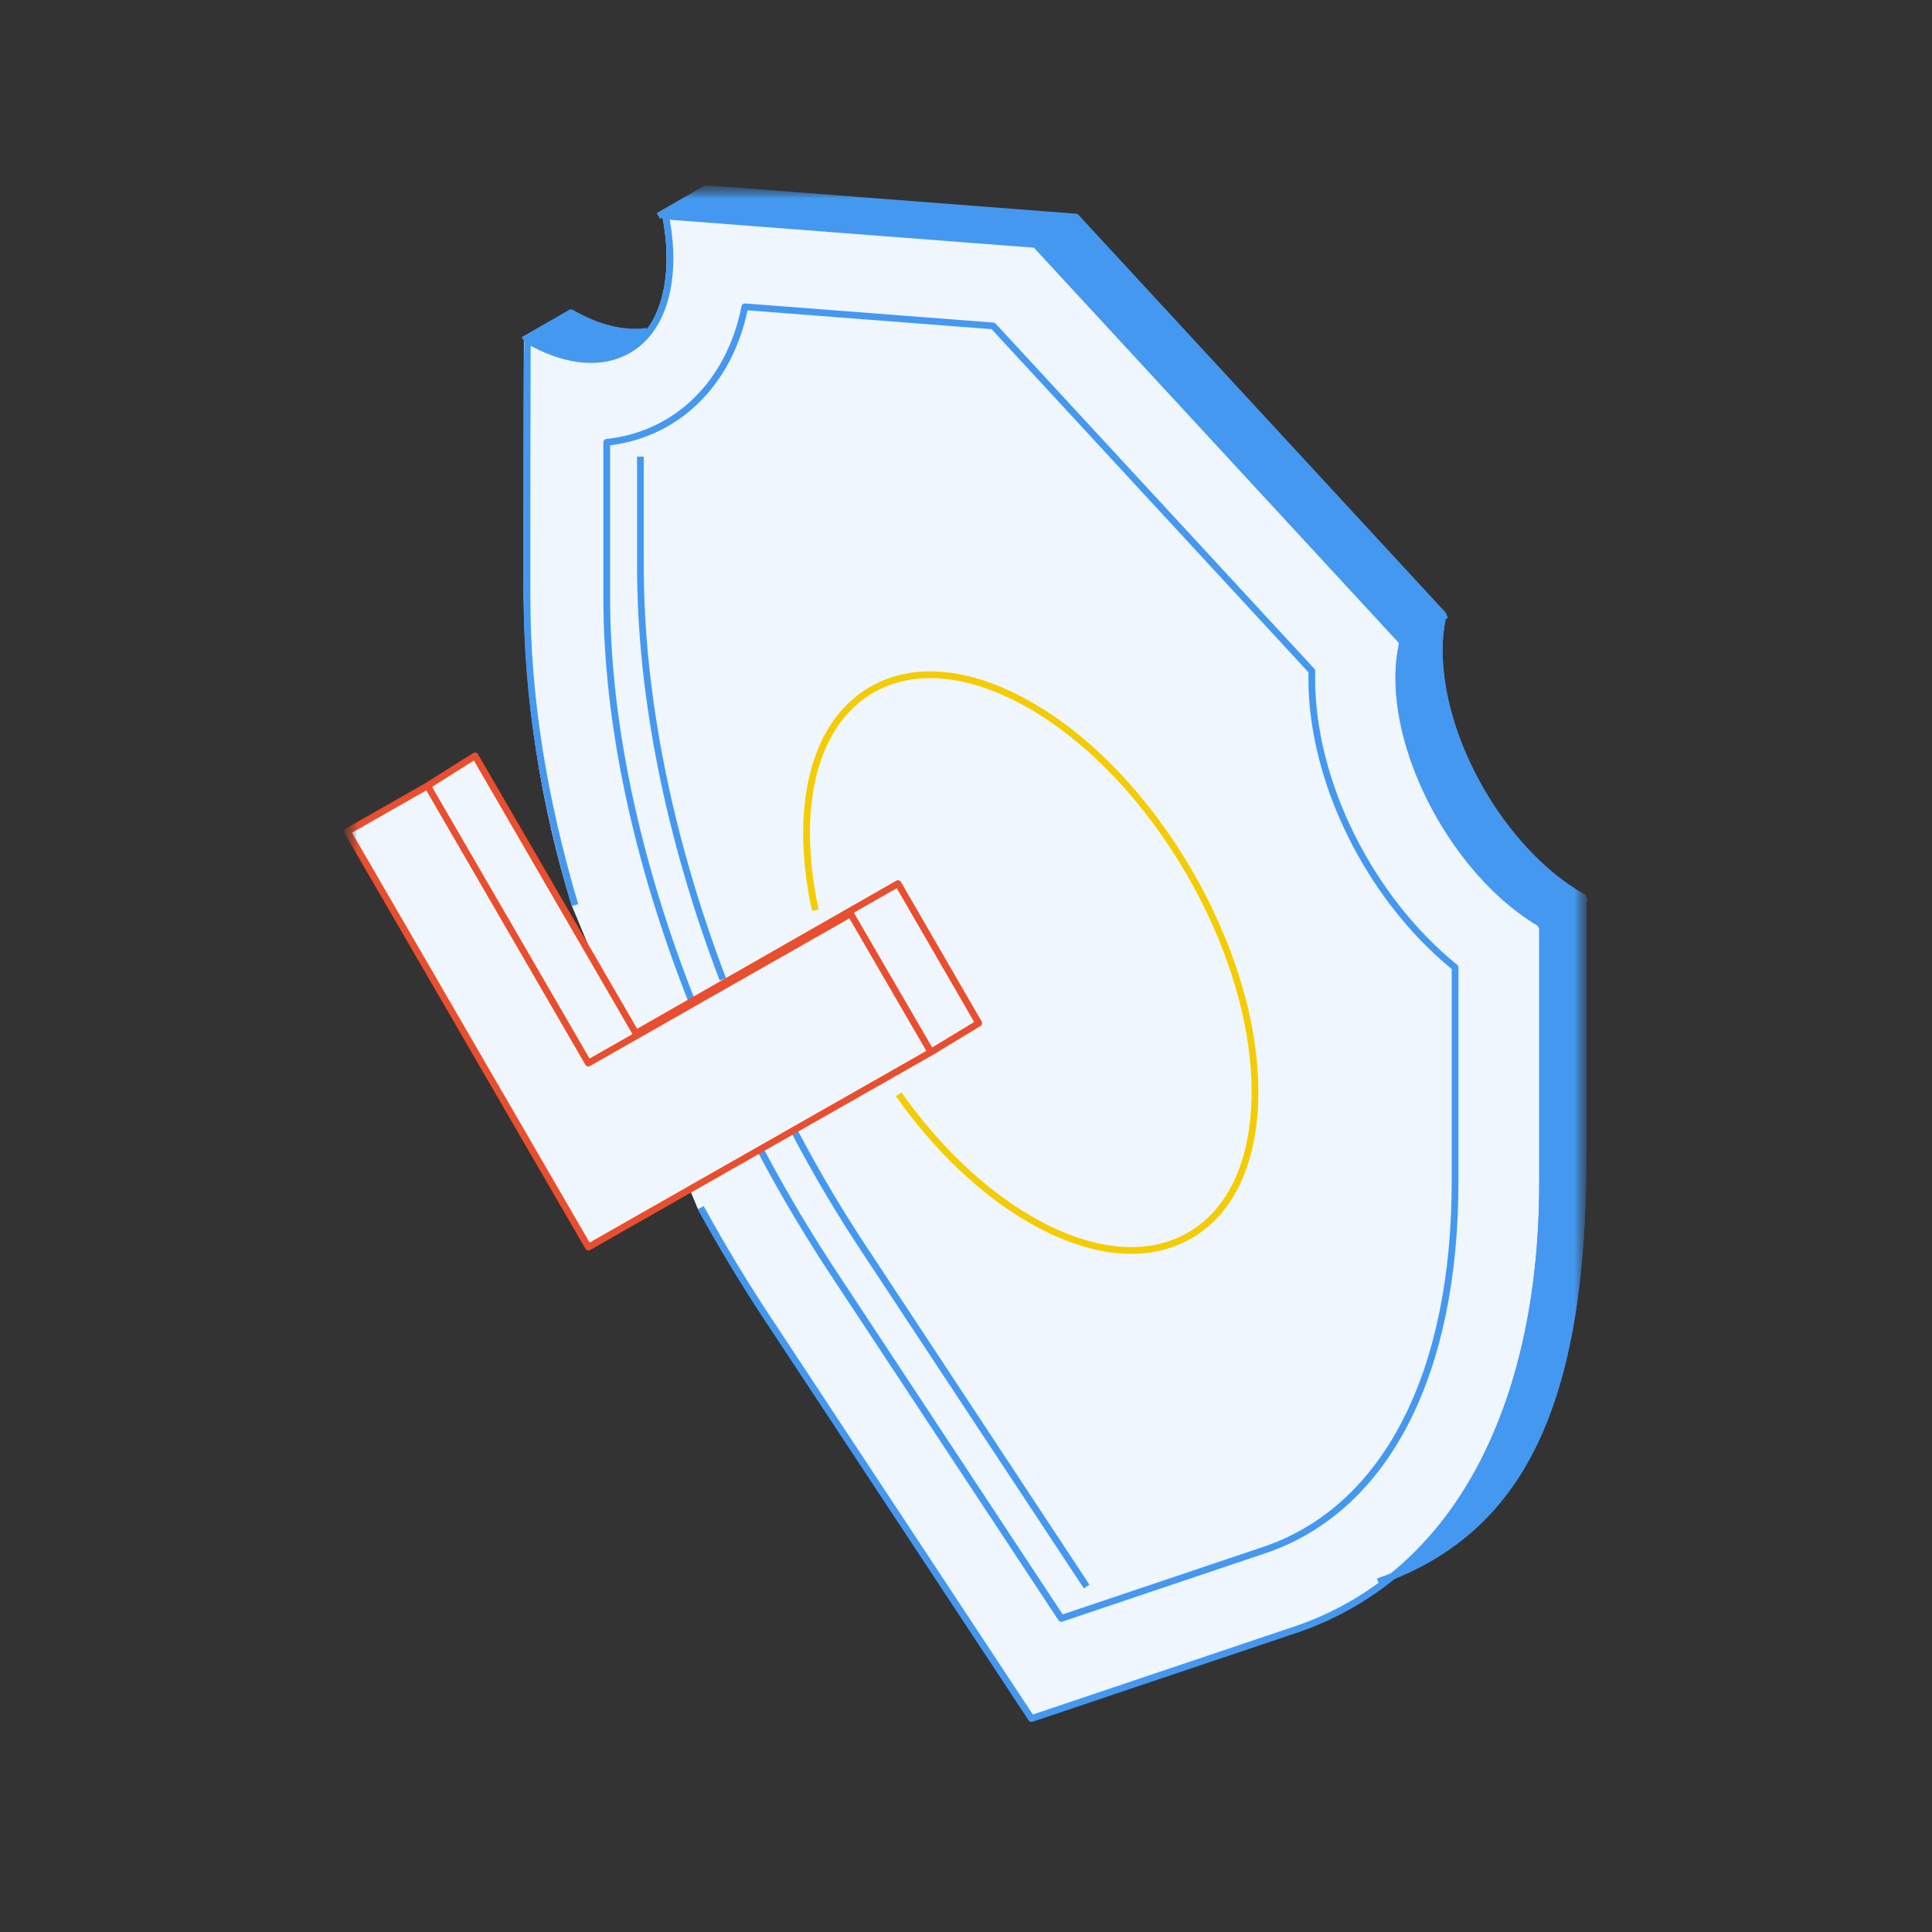 <svg width="73" height="73" viewBox="0 0 73 73" fill="none" xmlns="http://www.w3.org/2000/svg">
<rect x="0" y="0" width="73" height="73" fill="#333333" stroke="none"/>
<g clip-path="url(#clip0_838_19)">
<mask id="mask0_838_19" style="mask-type:luminance" maskUnits="userSpaceOnUse" x="13" y="7" width="47" height="60">
<path d="M60 7H13V67H60V7Z" fill="white"/>
</mask>
<g mask="url(#mask0_838_19)">
<mask id="mask1_838_19" style="mask-type:luminance" maskUnits="userSpaceOnUse" x="13" y="7" width="47" height="60">
<path d="M60 7H13V67H60V7Z" fill="white"/>
</mask>
<g mask="url(#mask1_838_19)">
<path d="M52.198 59.764C58.017 57.713 59.94 52.248 59.94 43.64V33.904C59.926 33.896 59.912 33.89 59.897 33.882C56.921 32.167 54.508 27.999 54.508 24.572C54.507 24.121 54.556 23.672 54.657 23.232L40.78 8.203L26.806 7.127L25.004 8.163L25.654 9.197L25.269 12.432L24.455 12.514C23.624 12.64 22.64 12.422 21.585 11.815L19.783 12.85L22.878 14.145L26.143 13.499L52.198 59.764Z" fill="#4598F0"/>
<path d="M26.349 45.632C27.175 47.136 28.071 48.616 29.033 50.059L38.846 64.935L48.957 61.532C54.776 59.481 58.159 53.285 58.159 44.676V34.938C58.145 34.93 58.131 34.925 58.116 34.916C55.14 33.202 52.727 29.034 52.727 25.606C52.725 25.155 52.775 24.706 52.876 24.267L38.999 9.238L25.025 8.163C25.129 8.685 25.183 9.215 25.188 9.747C25.188 13.175 22.775 14.564 19.799 12.85C19.785 12.841 19.785 22.534 19.785 22.534C19.823 26.489 20.433 30.418 21.597 34.2L26.349 45.632Z" fill="#EFF6FE"/>
<path d="M26.056 37.94C23.959 32.663 22.798 27.322 22.798 22.581V16.713C25.484 16.428 27.451 14.462 28.017 11.593L37.399 12.315L49.442 25.358C49.439 25.453 49.438 25.548 49.438 25.644C49.438 29.588 51.68 33.981 54.852 36.557V44.649C54.852 51.884 52.261 56.946 47.746 58.537L39.973 61.151L31.506 48.315C30.453 46.736 29.482 45.105 28.594 43.428L26.056 37.94Z" fill="#EFF6FE"/>
<path d="M35.178 39.755L36.985 38.66L33.933 33.387L24.03 39.044L17.953 28.559L16.157 29.69L22.161 41.064L35.178 39.755Z" fill="#EFF6FE"/>
<path d="M35.178 39.755L32.143 34.527L22.232 40.168L16.157 29.69L13.13 31.417L22.235 47.122L35.178 39.755Z" fill="#EFF6FE"/>
<path d="M19.837 12.96L19.71 12.74L21.512 11.705C21.531 11.694 21.553 11.688 21.576 11.688C21.598 11.688 21.62 11.694 21.639 11.705C22.633 12.277 23.596 12.513 24.426 12.389L24.464 12.639C23.596 12.77 22.598 12.536 21.576 11.96L19.837 12.96Z" fill="#4598F0"/>
<path d="M52.113 59.883L52.028 59.643C57.396 57.752 59.685 52.965 59.685 43.639V33.979C56.688 32.24 54.254 28.026 54.254 24.571C54.252 24.134 54.298 23.697 54.39 23.269L40.593 8.325L26.708 7.257L24.94 8.272L24.813 8.052L26.615 7.017C26.637 7.003 26.663 6.997 26.689 7L40.663 8.075C40.695 8.078 40.725 8.092 40.747 8.116L54.623 23.145C54.637 23.16 54.647 23.179 54.653 23.199C54.658 23.219 54.658 23.239 54.653 23.26C54.556 23.69 54.507 24.13 54.508 24.57C54.508 27.952 56.897 32.08 59.834 33.771L59.876 33.793C59.895 33.804 59.912 33.82 59.923 33.839C59.934 33.858 59.94 33.88 59.94 33.903V43.64C59.94 53.092 57.6 57.95 52.113 59.883" fill="#4598F0"/>
<path d="M38.974 65.062C38.953 65.062 38.932 65.057 38.913 65.047C38.895 65.037 38.879 65.022 38.867 65.004L29.054 50.128C28.099 48.696 27.194 47.203 26.365 45.693L26.588 45.571C27.414 47.075 28.314 48.561 29.266 49.989L39.026 64.782L49.043 61.41C54.836 59.369 58.159 53.269 58.159 44.675V35.015C55.163 33.277 52.727 29.062 52.727 25.607C52.726 25.169 52.772 24.733 52.864 24.305L39.067 9.36L25.307 8.302C25.394 8.779 25.439 9.263 25.443 9.748C25.443 11.453 24.86 12.728 23.8 13.338C22.787 13.921 21.46 13.824 20.05 13.066C20.042 14.182 20.039 19.573 20.039 22.535C20.039 26.255 20.631 30.058 21.847 34.164L21.603 34.237C20.379 30.107 19.785 26.279 19.785 22.535C19.785 22.535 19.785 20.116 19.787 17.696C19.791 12.781 19.791 12.781 19.866 12.74C19.885 12.73 19.906 12.724 19.928 12.725C19.95 12.725 19.971 12.731 19.99 12.742C21.389 13.546 22.697 13.681 23.673 13.118C24.65 12.556 25.188 11.358 25.188 9.748C25.183 9.224 25.13 8.701 25.027 8.187C25.024 8.168 25.025 8.148 25.03 8.13C25.035 8.111 25.044 8.094 25.058 8.079C25.071 8.065 25.087 8.054 25.105 8.047C25.123 8.039 25.143 8.036 25.162 8.037L39.136 9.113C39.169 9.115 39.199 9.13 39.22 9.153L53.097 24.183C53.111 24.198 53.121 24.216 53.126 24.236C53.131 24.256 53.132 24.277 53.127 24.297C53.029 24.727 52.98 25.167 52.982 25.608C52.982 28.99 55.371 33.117 58.307 34.808L58.266 34.93L58.349 34.83C58.369 34.841 58.385 34.857 58.396 34.877C58.408 34.896 58.414 34.918 58.413 34.94V44.677C58.413 53.385 55.029 59.572 49.126 61.653L39.014 65.056C39.001 65.061 38.987 65.063 38.973 65.063" fill="#4598F0"/>
<path d="M40.101 61.278C40.08 61.278 40.059 61.273 40.04 61.263C40.022 61.253 40.006 61.239 39.994 61.221L31.526 48.385C30.472 46.802 29.498 45.168 28.609 43.487L28.834 43.369C29.72 45.042 30.689 46.669 31.739 48.245L40.153 60.999L47.832 58.414C52.293 56.841 54.852 51.824 54.852 44.647V36.615C51.612 33.958 49.438 29.556 49.438 25.641C49.438 25.562 49.438 25.483 49.441 25.404L37.467 12.437L28.246 11.726C27.647 14.56 25.671 16.5 23.053 16.826V22.581C23.053 27.252 24.176 32.547 26.302 37.894L26.065 37.987C23.928 32.611 22.798 27.283 22.798 22.581V16.712C22.798 16.681 22.81 16.651 22.831 16.627C22.852 16.604 22.881 16.589 22.912 16.586C25.506 16.312 27.463 14.388 28.019 11.568C28.025 11.537 28.042 11.509 28.067 11.491C28.092 11.472 28.123 11.463 28.154 11.466L37.536 12.188C37.568 12.191 37.598 12.205 37.62 12.229L49.663 25.27C49.686 25.295 49.698 25.327 49.697 25.36C49.694 25.454 49.692 25.548 49.692 25.642C49.692 29.503 51.849 33.849 55.06 36.457C55.075 36.469 55.087 36.484 55.095 36.501C55.103 36.518 55.107 36.537 55.107 36.555V44.647C55.107 51.938 52.487 57.044 47.916 58.654L40.141 61.272C40.128 61.276 40.114 61.279 40.101 61.279" fill="#4598F0"/>
<path d="M59.873 33.795L58.031 34.867L58.159 35.087L60.001 34.015L59.873 33.795Z" fill="#4598F0"/>
<path d="M54.588 23.122L52.787 24.158L52.914 24.378L54.715 23.342L54.588 23.122Z" fill="#4598F0"/>
<path d="M27.194 37.051C25.151 31.693 24.071 26.281 24.071 21.4V17.253H24.325V21.4C24.325 26.25 25.399 31.631 27.432 36.961L27.194 37.051Z" fill="#4598F0"/>
<path d="M40.952 60.016L32.626 47.396C31.651 45.931 30.752 44.417 29.933 42.861L30.158 42.743C30.973 44.292 31.868 45.798 32.838 47.255L41.164 59.877L40.952 60.016Z" fill="#4598F0"/>
<path d="M42.744 47.375C41.558 47.375 40.244 46.979 38.883 46.196C37.059 45.145 35.319 43.494 33.852 41.421L34.059 41.275C35.506 43.318 37.217 44.944 39.01 45.976C41.24 47.26 43.327 47.471 44.887 46.573C46.437 45.68 47.291 43.79 47.291 41.251C47.291 35.935 43.518 29.438 38.882 26.768C36.653 25.484 34.565 25.271 33.005 26.171C31.455 27.063 30.601 28.953 30.601 31.493C30.608 32.458 30.719 33.42 30.932 34.362L30.684 34.417C30.467 33.457 30.354 32.477 30.348 31.493C30.348 28.859 31.247 26.891 32.879 25.951C34.523 25.005 36.7 25.218 39.01 26.548C43.716 29.259 47.546 35.854 47.546 41.251C47.546 43.884 46.647 45.852 45.015 46.793C44.323 47.184 43.539 47.385 42.744 47.375Z" fill="#F4CC01"/>
<path d="M35.242 39.863L35.109 39.646L36.809 38.616L33.883 33.56L24.092 39.155C24.062 39.171 24.028 39.176 23.995 39.167C23.963 39.158 23.935 39.137 23.918 39.108L17.906 28.737L16.222 29.797L16.086 29.582L17.883 28.452C17.897 28.443 17.913 28.437 17.93 28.434C17.947 28.431 17.964 28.432 17.981 28.436C17.997 28.44 18.013 28.447 18.027 28.458C18.041 28.468 18.052 28.481 18.06 28.496L24.075 38.872L33.867 33.277C33.897 33.261 33.931 33.256 33.964 33.265C33.996 33.273 34.024 33.295 34.041 33.324L37.091 38.596C37.108 38.625 37.112 38.659 37.104 38.691C37.096 38.723 37.076 38.751 37.047 38.768L35.242 39.863Z" fill="#E94E2E"/>
<path d="M22.232 47.249C22.209 47.249 22.187 47.243 22.168 47.232C22.149 47.221 22.133 47.205 22.122 47.185L13.017 31.481C13.009 31.466 13.003 31.45 13.001 31.434C12.999 31.417 13 31.401 13.004 31.384C13.013 31.352 13.035 31.325 13.064 31.308L16.091 29.581C16.12 29.564 16.155 29.56 16.187 29.569C16.22 29.577 16.247 29.598 16.264 29.627L22.276 39.997L32.078 34.417C32.107 34.401 32.141 34.397 32.174 34.405C32.206 34.414 32.234 34.435 32.251 34.464L35.286 39.691C35.294 39.706 35.3 39.722 35.302 39.738C35.304 39.755 35.303 39.772 35.298 39.788C35.289 39.82 35.268 39.848 35.239 39.864L22.295 47.232C22.275 47.243 22.254 47.249 22.232 47.249ZM13.301 31.464L22.278 46.949L35.001 39.708L32.094 34.7L22.292 40.279C22.263 40.295 22.228 40.3 22.196 40.291C22.163 40.282 22.136 40.261 22.119 40.232L16.107 29.863L13.301 31.464Z" fill="#E94E2E"/>
</g>
</g>
</g>
<defs>
<clipPath id="clip0_838_19">
<rect width="47" height="60" fill="white" transform="translate(13 7)"/>
</clipPath>
</defs>
</svg>

